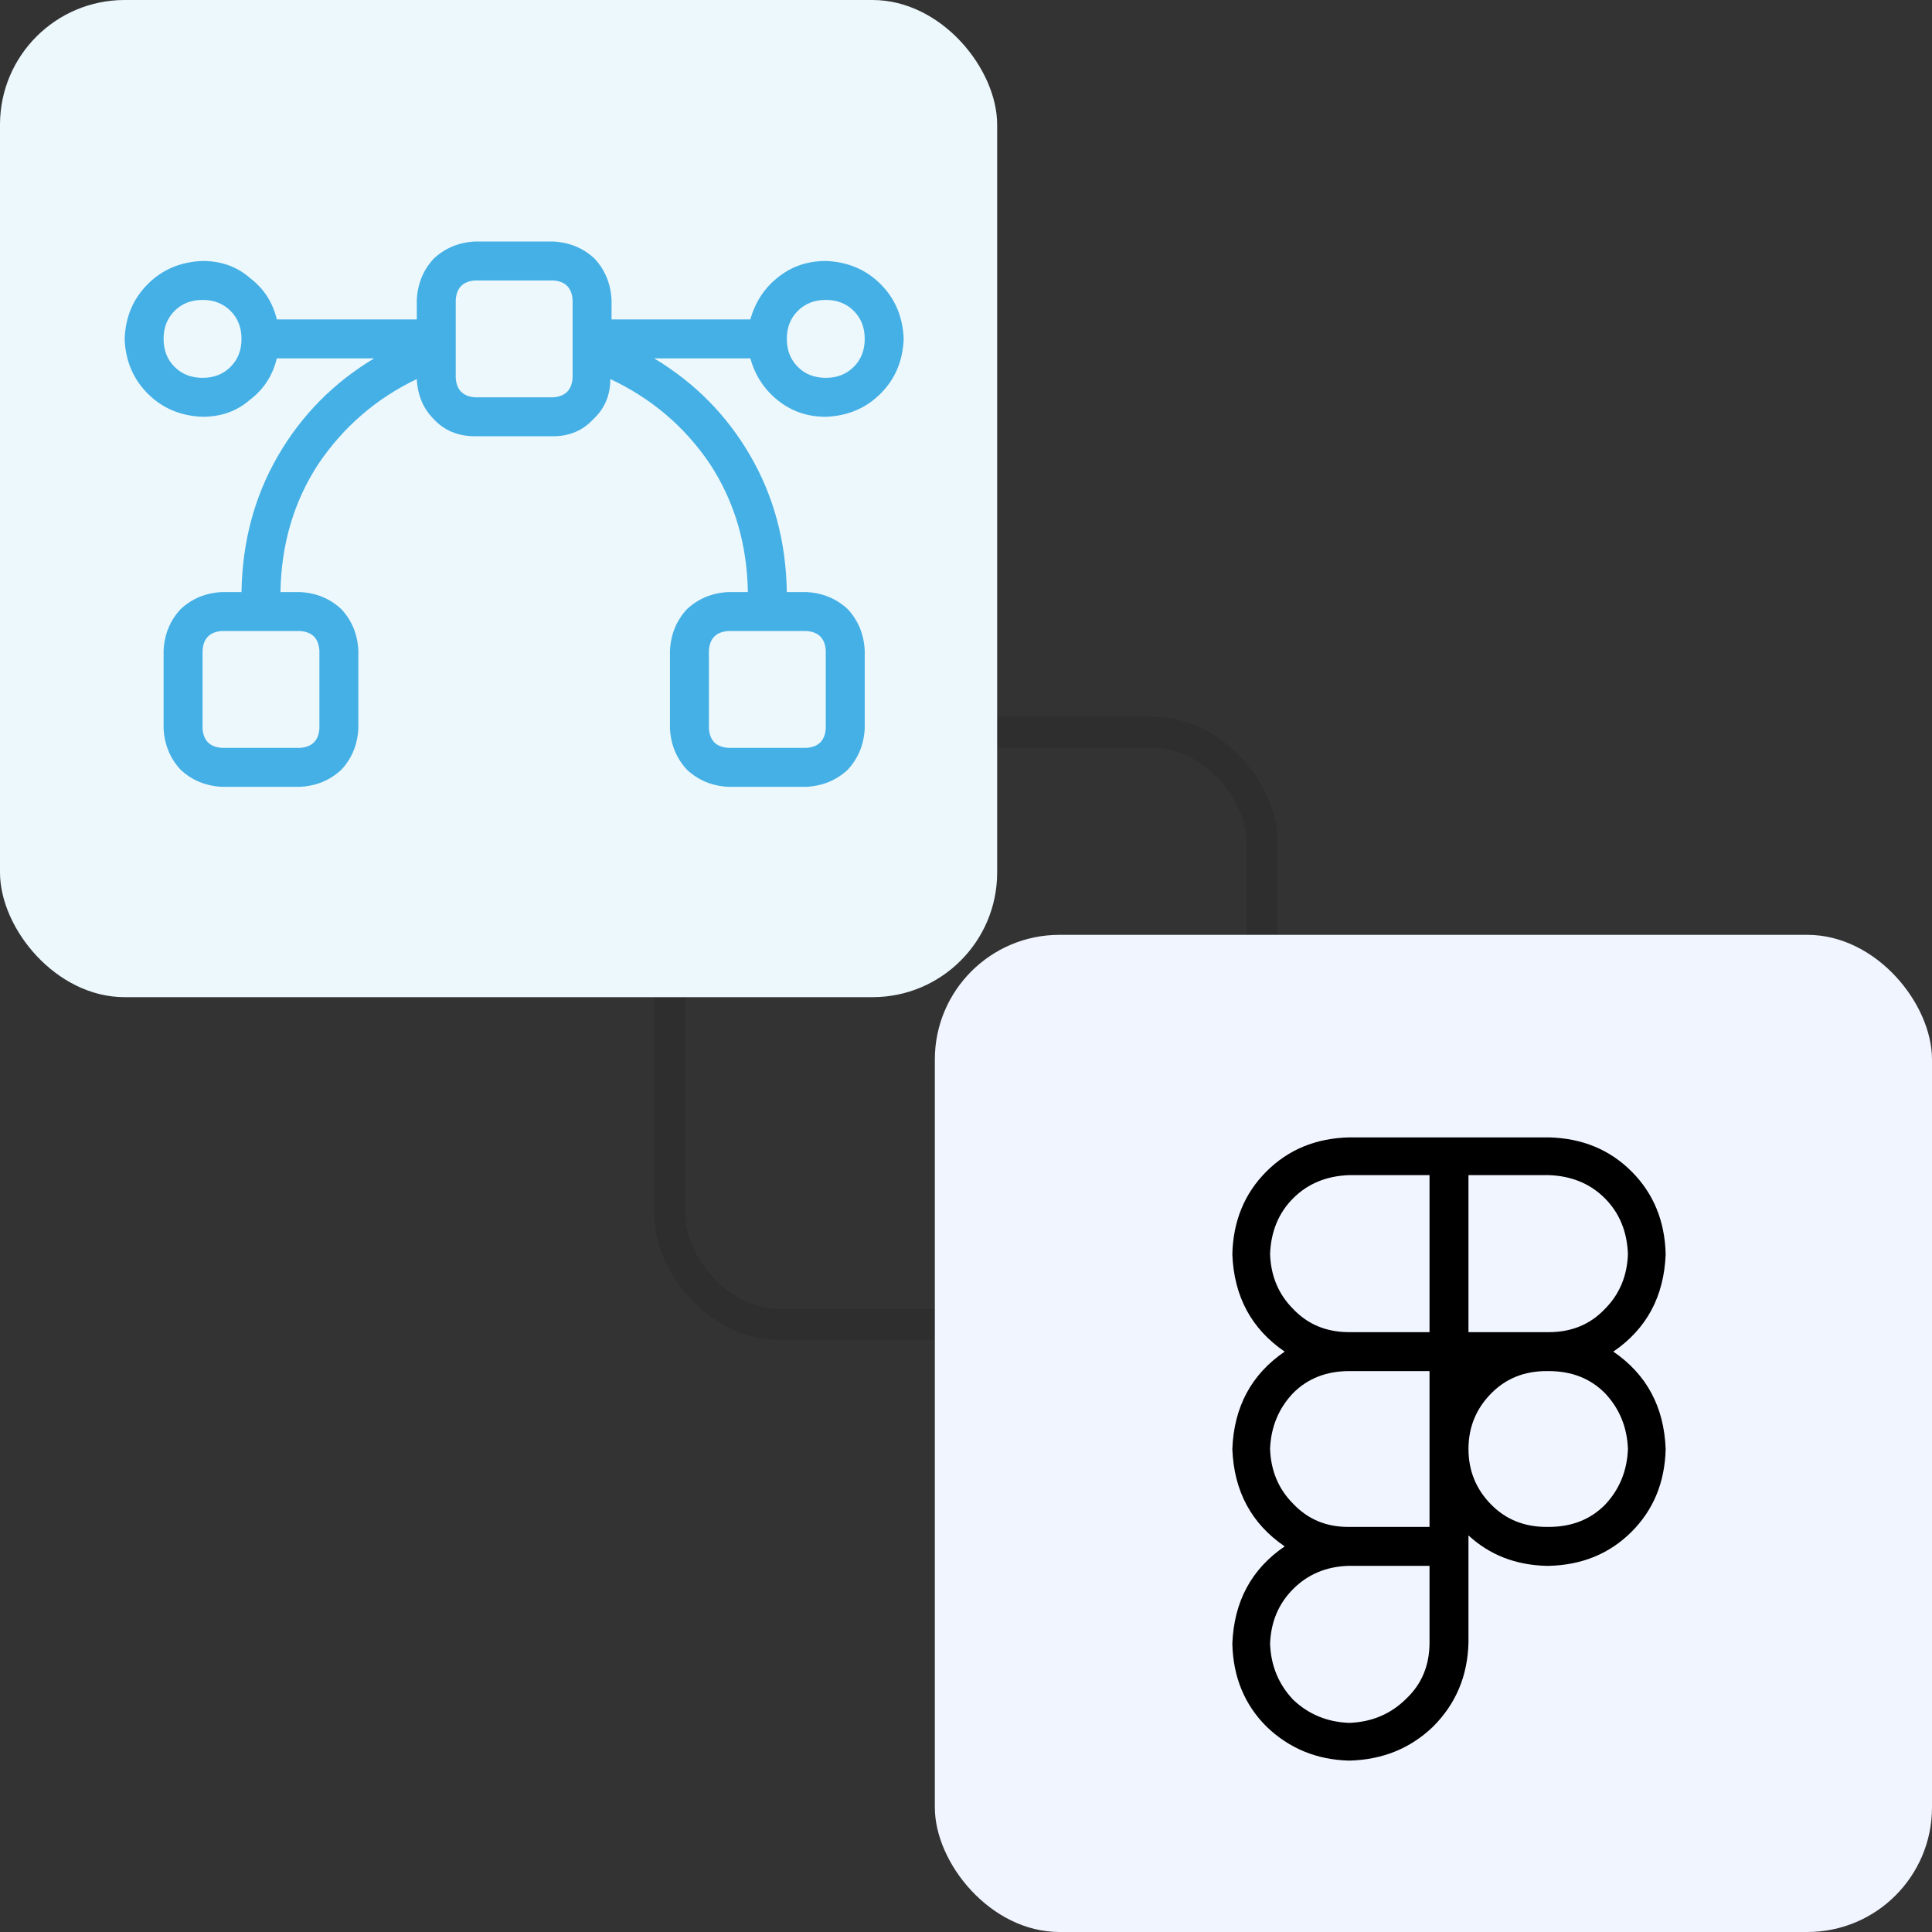 <svg xmlns:xlink="http://www.w3.org/1999/xlink" xmlns="http://www.w3.org/2000/svg" width="62" height="62" viewBox="0 0 62 62" fill="none">
<rect x="0" y="0" width="62" height="62" fill="#333333" stroke="none"/>
<rect x="21.5" y="23.5" width="19" height="19" rx="3.5" stroke="black" stroke-opacity="0.1"></rect>
<rect width="32" height="32" rx="4" fill="#EDF8FD"></rect>
<path d="M25.25 19H25.875C26.396 19.026 26.838 19.208 27.203 19.547C27.542 19.912 27.724 20.354 27.75 20.875V23.375C27.724 23.896 27.542 24.338 27.203 24.703C26.838 25.042 26.396 25.224 25.875 25.25H23.375C22.854 25.224 22.412 25.042 22.047 24.703C21.708 24.338 21.526 23.896 21.5 23.375V20.875C21.526 20.354 21.708 19.912 22.047 19.547C22.412 19.208 22.854 19.026 23.375 19H24C23.974 17.463 23.57 16.096 22.789 14.898C21.982 13.7 20.914 12.789 19.586 12.164C19.586 12.685 19.404 13.115 19.039 13.453C18.701 13.818 18.271 14 17.75 14H15.25C14.703 14 14.26 13.818 13.922 13.453C13.583 13.115 13.401 12.685 13.375 12.164C12.073 12.789 11.018 13.7 10.211 14.898C9.43 16.096 9.026 17.463 9 19H9.625C10.146 19.026 10.588 19.208 10.953 19.547C11.292 19.912 11.474 20.354 11.5 20.875V23.375C11.474 23.896 11.292 24.338 10.953 24.703C10.588 25.042 10.146 25.224 9.625 25.25H7.125C6.604 25.224 6.161 25.042 5.797 24.703C5.458 24.338 5.276 23.896 5.25 23.375V20.875C5.276 20.354 5.458 19.912 5.797 19.547C6.161 19.208 6.604 19.026 7.125 19H7.75C7.776 17.385 8.167 15.927 8.922 14.625C9.677 13.323 10.706 12.281 12.008 11.5H8.883C8.753 12.047 8.466 12.49 8.023 12.828C7.607 13.193 7.099 13.375 6.5 13.375C5.797 13.349 5.211 13.102 4.742 12.633C4.273 12.164 4.026 11.578 4 10.875C4.026 10.172 4.273 9.586 4.742 9.117C5.211 8.648 5.797 8.401 6.5 8.375C7.099 8.375 7.607 8.557 8.023 8.922C8.466 9.26 8.753 9.703 8.883 10.25H13.375V9.625C13.401 9.104 13.583 8.661 13.922 8.297C14.287 7.958 14.729 7.776 15.25 7.75H17.75C18.271 7.776 18.713 7.958 19.078 8.297C19.417 8.661 19.599 9.104 19.625 9.625V10.25H24.078C24.234 9.703 24.521 9.26 24.938 8.922C25.38 8.557 25.901 8.375 26.5 8.375C27.203 8.401 27.789 8.648 28.258 9.117C28.727 9.586 28.974 10.172 29 10.875C28.974 11.578 28.727 12.164 28.258 12.633C27.789 13.102 27.203 13.349 26.5 13.375C25.901 13.375 25.38 13.193 24.938 12.828C24.521 12.49 24.234 12.047 24.078 11.5H20.992C22.294 12.281 23.323 13.323 24.078 14.625C24.833 15.927 25.224 17.385 25.25 19ZM17.75 9H15.25C14.859 9.026 14.651 9.234 14.625 9.625V12.125C14.651 12.516 14.859 12.724 15.25 12.75H17.75C18.141 12.724 18.349 12.516 18.375 12.125V9.625C18.349 9.234 18.141 9.026 17.75 9ZM23.375 20.25C22.984 20.276 22.776 20.484 22.75 20.875V23.375C22.776 23.766 22.984 23.974 23.375 24H25.875C26.266 23.974 26.474 23.766 26.5 23.375V20.875C26.474 20.484 26.266 20.276 25.875 20.25H23.375ZM7.125 20.25C6.734 20.276 6.526 20.484 6.5 20.875V23.375C6.526 23.766 6.734 23.974 7.125 24H9.625C10.016 23.974 10.224 23.766 10.25 23.375V20.875C10.224 20.484 10.016 20.276 9.625 20.25H7.125ZM6.5 9.625C6.135 9.625 5.836 9.742 5.602 9.977C5.367 10.211 5.25 10.51 5.25 10.875C5.25 11.24 5.367 11.539 5.602 11.773C5.836 12.008 6.135 12.125 6.5 12.125C6.865 12.125 7.164 12.008 7.398 11.773C7.633 11.539 7.75 11.24 7.75 10.875C7.75 10.51 7.633 10.211 7.398 9.977C7.164 9.742 6.865 9.625 6.5 9.625ZM26.5 9.625C26.135 9.625 25.836 9.742 25.602 9.977C25.367 10.211 25.25 10.51 25.25 10.875C25.25 11.24 25.367 11.539 25.602 11.773C25.836 12.008 26.135 12.125 26.5 12.125C26.865 12.125 27.164 12.008 27.398 11.773C27.633 11.539 27.75 11.24 27.75 10.875C27.75 10.51 27.633 10.211 27.398 9.977C27.164 9.742 26.865 9.625 26.5 9.625Z" fill="#45B0E5"></path>
<rect x="30" y="30" width="32" height="32" rx="4" fill="#F1F5FF"></rect>
<path d="M39.547 40.25C39.573 39.182 39.938 38.297 40.641 37.594C41.344 36.891 42.229 36.526 43.297 36.5H49.703C50.771 36.526 51.656 36.891 52.359 37.594C53.062 38.297 53.427 39.182 53.453 40.25C53.401 41.604 52.841 42.646 51.773 43.375C52.841 44.104 53.401 45.146 53.453 46.5C53.427 47.568 53.062 48.453 52.359 49.156C51.656 49.859 50.771 50.224 49.703 50.25H49.625C48.635 50.224 47.802 49.898 47.125 49.273V52.711C47.099 53.779 46.721 54.677 45.992 55.406C45.263 56.109 44.365 56.474 43.297 56.5C42.255 56.474 41.37 56.109 40.641 55.406C39.938 54.703 39.573 53.818 39.547 52.75C39.599 51.396 40.159 50.354 41.227 49.625C40.159 48.896 39.599 47.854 39.547 46.5C39.599 45.146 40.159 44.104 41.227 43.375C40.159 42.646 39.599 41.604 39.547 40.25ZM45.875 44H43.297C42.568 44 41.969 44.234 41.5 44.703C41.031 45.198 40.784 45.797 40.758 46.5C40.784 47.203 41.031 47.789 41.5 48.258C41.969 48.753 42.555 49 43.258 49C43.284 49 43.297 49 43.297 49H45.875V44ZM47.125 46.5C47.125 47.203 47.372 47.802 47.867 48.297C48.336 48.766 48.922 49 49.625 49H49.703C50.432 49 51.031 48.766 51.5 48.297C51.969 47.802 52.216 47.203 52.242 46.5C52.216 45.797 51.969 45.198 51.5 44.703C51.031 44.234 50.432 44 49.703 44H49.625C48.922 44 48.336 44.234 47.867 44.703C47.372 45.198 47.125 45.797 47.125 46.5ZM43.297 50.25C43.271 50.25 43.258 50.25 43.258 50.25C42.555 50.276 41.969 50.523 41.5 50.992C41.031 51.461 40.784 52.047 40.758 52.75C40.784 53.453 41.031 54.052 41.5 54.547C41.995 55.016 42.594 55.263 43.297 55.289C44.026 55.263 44.638 55.003 45.133 54.508C45.628 54.039 45.875 53.44 45.875 52.711V50.25H43.297ZM43.297 37.711C42.568 37.737 41.969 37.984 41.5 38.453C41.031 38.922 40.784 39.521 40.758 40.25C40.784 40.953 41.031 41.539 41.5 42.008C41.969 42.503 42.568 42.75 43.297 42.75H45.875V37.711H43.297ZM47.125 42.75H49.703C50.432 42.75 51.031 42.503 51.5 42.008C51.969 41.539 52.216 40.953 52.242 40.25C52.216 39.521 51.969 38.922 51.5 38.453C51.031 37.984 50.432 37.737 49.703 37.711H47.125V42.75Z" fill="black"></path>
</svg>